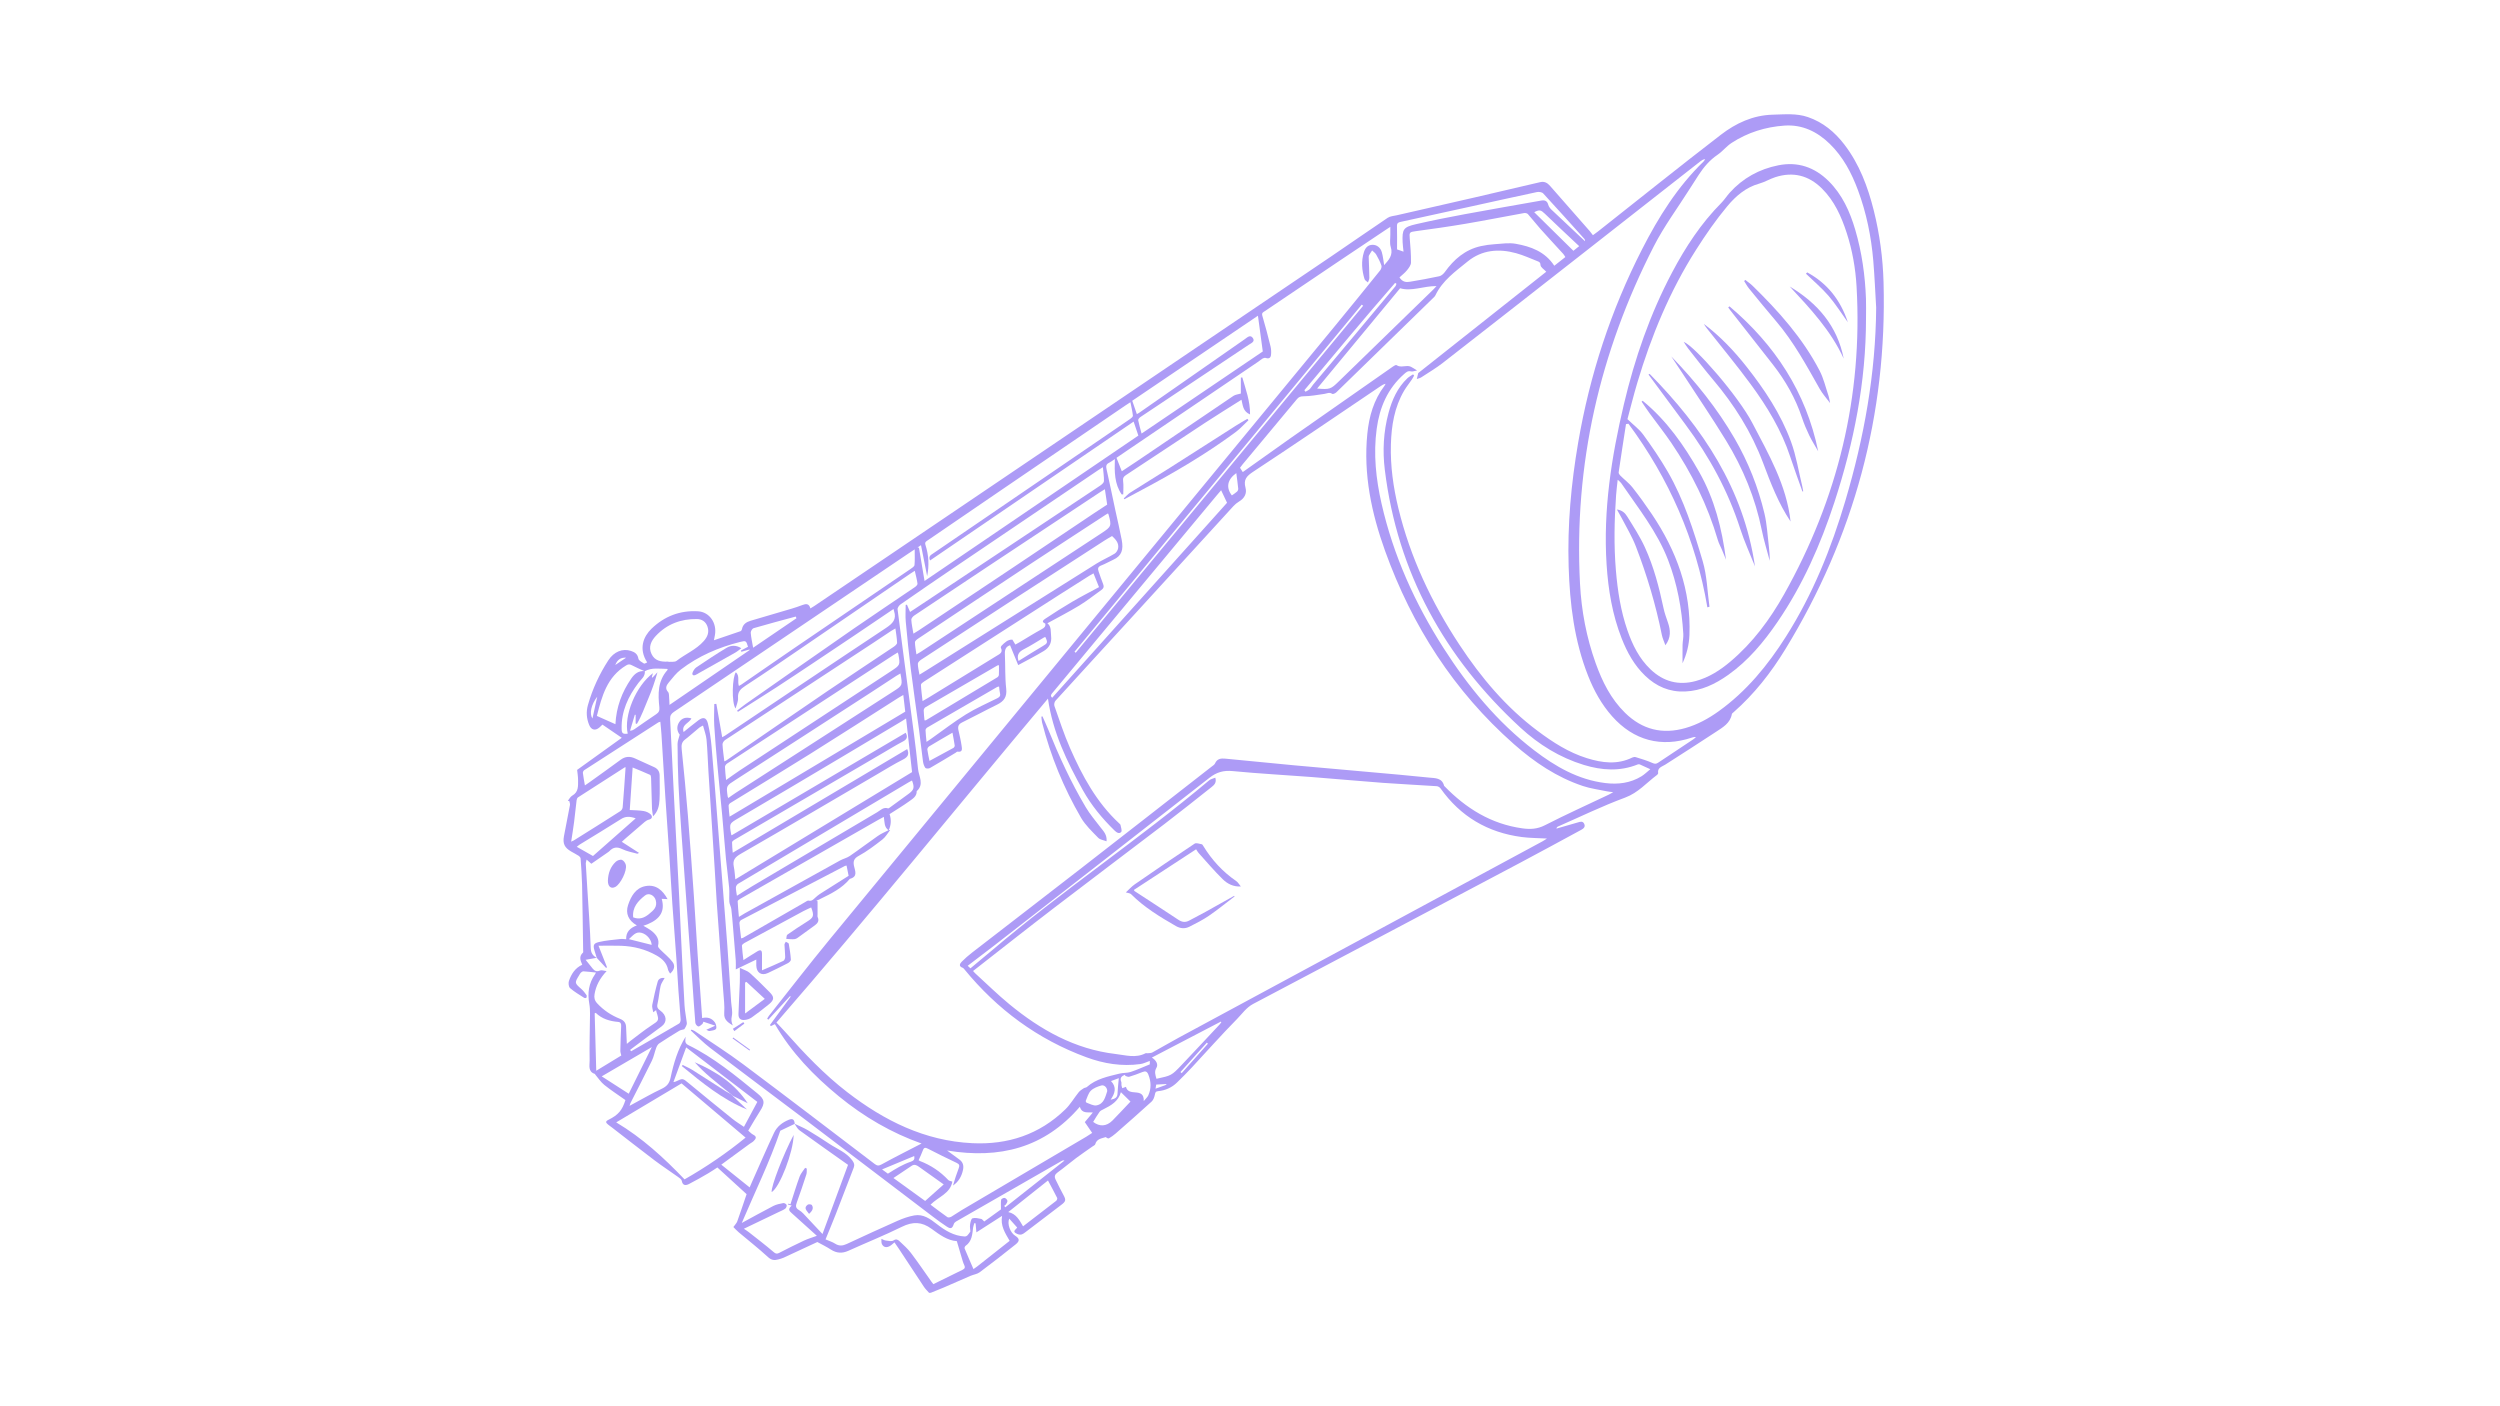 <?xml version="1.0" encoding="utf-8"?>
<!-- Generator: Adobe Illustrator 26.0.3, SVG Export Plug-In . SVG Version: 6.00 Build 0)  -->
<svg version="1.1" id="Layer_1" xmlns="http://www.w3.org/2000/svg" xmlns:xlink="http://www.w3.org/1999/xlink" x="0px" y="0px"
	 viewBox="0 0 1920 1080" style="enable-background:new 0 0 1920 1080;" xml:space="preserve">
<style type="text/css">
	.st0{fill:#AD9BF6;}
</style>
<g id="keppler">
	<g>
		<path class="st0" d="M713.55,992.92c-1.32-1.52-2.82-2.92-3.93-4.58c-6.5-9.76-12.92-19.59-19.37-29.39
			c-1.06-1.59-2.16-3.15-3.29-4.79c-1.22,0.97-2.3,2.1-3.61,2.83c-2.39,1.34-4.72,1.11-6.04-1.5c-0.57-1.13-0.29-2.69-0.39-4.04
			c1.11,0.44,2.19,1.13,3.33,1.27c1.98,0.24,4.5,0.88,5.88-0.02c2.15-1.43,3.43-0.66,4.71,0.56c3.02,2.87,6.23,5.67,8.73,8.96
			c5.52,7.29,10.64,14.87,15.93,22.33c0.39,0.53,0.81,1.04,1.32,1.69c7.58-3.74,15.06-7.45,22.55-11.09
			c1.7-0.83,1.95-1.94,1.17-3.56c-0.5-1.01-0.88-2.08-1.21-3.16c-1.48-4.92-2.92-9.86-4.5-15.23c-7.07-0.39-13.32-5-19.3-9.39
			c-7.62-5.61-14.53-5.73-22.88-1.62c-13.45,6.63-27.4,12.22-41.07,18.41c-4.75,2.15-9.01,1.95-13.43-0.9
			c-3.58-2.31-7.46-4.18-10.43-5.82c-8.95,4.16-17.42,8.14-25.91,12.04c-1.32,0.61-2.77,0.96-4.18,1.36
			c-2.93,0.82-5.2,0.57-7.82-1.84c-7.22-6.65-14.99-12.71-22.49-19.05c-1.64-1.38-3.07-3.01-4.09-4.02
			c1.34-1.89,2.49-2.96,2.96-4.28c2.55-7.1,4.92-14.26,7.2-20.96c-7.45-6.8-14.76-13.48-22.45-20.51c-2.05,1.32-4.53,3.05-7.12,4.55
			c-4.87,2.82-9.75,5.68-14.78,8.21c-2.44,1.23-4.8,1.23-5.46-2.56c-0.2-1.14-1.79-2.16-2.93-2.98
			c-5.96-4.25-12.08-8.27-17.93-12.67c-10.99-8.31-21.82-16.82-32.72-25.24c-1.07-0.83-2.21-1.58-3.23-2.46
			c-1.49-1.28-1.94-2.23,0.42-3.39c7.76-3.85,10.66-7.39,13.14-15.22c-5.41-3.83-11-7.46-16.18-11.6c-2.7-2.16-4.65-5.23-6.94-7.91
			c-0.14-0.16-0.17-0.51-0.32-0.56c-5.58-1.75-3.98-6.73-4.05-10.32c-0.24-11.96,0.2-23.95,0.3-35.92c0.02-2.57-0.1-5.18-0.56-7.71
			c-1.5-8.14-0.4-15.72,4.41-22.6c0.24-0.35,0.41-0.73,0.72-1.31c-3.37-0.35-6.44-0.75-9.54-0.94c-0.65-0.04-1.45,0.46-1.99,0.93
			c-0.57,0.51-0.91,1.28-1.32,1.95c-3.7,6.07-3.66,6.02,1.67,10.74c1.49,1.32,2.72,2.98,3.89,4.61c0.34,0.47,0.17,1.47-0.07,2.09
			c-0.09,0.22-1.28,0.31-1.7,0.04c-3.68-2.39-7.53-4.6-10.82-7.46c-1.11-0.97-1.44-3.89-0.9-5.5c1.83-5.28,4.72-9.97,10.24-12.47
			c-1.43-3.24-2.7-6.43,0.57-9.32c0.3-0.26,0.14-1.07,0.12-1.62c-0.26-16.95-0.46-33.89-0.83-50.84
			c-0.15-6.63-0.67-13.24-1.13-19.86c-0.05-0.7-0.75-1.54-1.39-1.95c-1.89-1.22-3.92-2.24-5.87-3.37c-5.07-2.95-6.58-6.02-5.51-11.8
			c1.47-7.98,3.12-15.93,4.6-23.91c0.17-0.92-0.29-1.96-0.46-2.95c-0.39-0.1-0.77-0.2-1.17-0.29c1.11-1.34,1.95-3.15,3.37-3.94
			c5.02-2.81,4.48-7.53,4.49-12.02c0.01-2.78-0.51-5.58-0.73-7.76c11.58-8.32,22.85-16.42,34.3-24.65
			c-5.11-3.48-9.96-6.79-14.84-10.13c-0.97,0.92-1.59,1.55-2.25,2.13c-3.22,2.82-6.34,2.09-7.98-1.93
			c-2.01-4.95-2.4-9.98-0.93-15.21c3.47-12.27,8.77-23.71,15.68-34.38c4.34-6.7,11.04-9.3,17.39-7.2c2.91,0.96,5.09,2.35,5.69,5.92
			c0.26,1.48,2.66,2.72,4.28,3.77c0.44,0.29,1.58-0.53,2.46-0.87c-6.79-10.61-2.83-19.92,3.34-25.89
			c9.9-9.55,21.91-14.19,35.71-13.37c8.84,0.52,14.68,9.09,12.97,18.36c-0.2,1.09-0.41,2.18-0.75,3.89
			c7.14-2.41,13.81-4.65,20.44-6.97c0.5-0.17,0.99-0.96,1.09-1.53c0.67-3.78,3.36-5.5,6.64-6.48c10.48-3.13,21-6.15,31.48-9.27
			c2.8-0.83,5.58-1.77,8.31-2.82c2.8-1.08,5.1-1.22,6.13,2.62c1.11-0.67,2.06-1.21,2.97-1.83
			c132.44-89.57,264.87-179.12,397.28-268.71c14.41-9.75,28.66-19.76,43.1-29.44c1.9-1.28,4.6-1.42,6.96-1.96
			c19.89-4.56,39.81-9.08,59.7-13.66c16.81-3.88,33.62-7.81,50.42-11.77c3.32-0.78,5.56,0.48,7.68,2.92
			c10.08,11.6,20.27,23.1,30.41,34.65c0.82,0.93,1.53,1.95,2.46,3.16c1.64-1.21,2.82-2.01,3.94-2.9
			c31.41-24.78,62.59-49.84,94.3-74.22c11.59-8.9,24.64-15.07,40.05-15.44c9.08-0.22,18.02-1.17,26.79,1.83
			c11.62,3.98,20.65,11.48,28.02,21.09c11.56,15.08,18.04,32.47,22.6,50.68c4.54,18.13,7,36.58,7.51,55.23
			c2.77,101.39-22.58,195.31-75.47,281.78c-10.95,17.9-23.82,34.35-39.69,48.29c-0.5,0.45-1.24,0.92-1.34,1.47
			c-1.27,7.04-7,10.18-12.16,13.6c-12.91,8.54-25.97,16.82-38.99,25.19c-2.51,1.62-6.12,2.25-5.47,6.54
			c0.06,0.42-0.45,1.08-0.86,1.39c-8.03,5.96-14.41,13.66-24.49,17.39c-17.54,6.48-34.44,14.73-51.61,22.24
			c-0.5,0.22-0.93,0.58-1.16,1.58c5.47-1.58,10.95-3.13,16.42-4.74c1.9-0.56,3.89-1.27,4.96,1.14c1.02,2.3-0.53,3.57-2.34,4.55
			c-15.59,8.43-31.14,16.95-46.8,25.24c-68.34,36.2-136.72,72.37-205.13,108.45c-5.27,2.78-8.49,7.61-12.42,11.6
			c-11.97,12.15-23.27,24.95-34.91,37.44c-3.62,3.88-7.37,7.63-11.18,11.34c-4.02,3.92-8.94,6.09-14.5,6.61
			c-1.99,0.19-2.16,1.11-2.5,2.75c-0.39,1.85-1.13,4.02-2.46,5.23c-9.09,8.31-18.36,16.41-27.61,24.52c-1.6,1.4-3.37,2.67-5.21,3.74
			c-0.53,0.31-1.59-0.27-2.4-0.97c-2.97,1.03-6.94,1.21-8.11,5.5c-0.19,0.7-1.32,1.16-2.04,1.68c-4.21,2.98-8.5,5.86-12.63,8.95
			c-4.79,3.59-9.35,7.5-14.2,11c-2.14,1.54-2.71,3.13-1.63,5.36c1.98,4.05,3.95,8.12,6.12,12.06c2.08,3.78,1.79,4.9-1.72,7.53
			c-9.21,6.93-18.31,13.99-27.5,20.95c-1.82,1.37-3.29,2.67-6.29,1.37c-4.43-1.94-1.13-3.16-0.06-4.94
			c-1.95-2.19-3.95-4.41-6.1-6.81c-1.73,4.02,0.8,10.73,4.45,13.04c3.54,2.24,3.83,4.05,0.47,6.74
			c-9.09,7.26-18.25,14.42-27.58,21.37c-1.96,1.47-4.76,1.78-7.1,2.78c-6.85,2.93-13.64,5.98-20.48,8.93
			c-3.31,1.42-6.66,2.72-9.98,4.07C714.46,992.92,714.01,992.92,713.55,992.92z M495.22,515.43c0.42,4.07-2.77,6.2-4.82,8.91
			c-7.97,10.52-13.33,21.97-12.98,35.51c0.09,3.43,0.92,4.02,4.67,3.61c-3.16-13.94,6.33-36.73,19.35-46.45
			c-0.29,1.06-0.56,2.09-0.85,3.12c0.19,0.09,0.37,0.17,0.56,0.25c1.27-1.37,2.54-2.74,3.79-4.09c-1.95,7.04-4.3,13.8-7.11,20.39
			c-2.76,6.48-5.06,13.22-8.69,19.28c-0.32-0.11-0.65-0.21-0.97-0.32c0-2.21,0-4.43,0-6.64c-0.2-0.04-0.41-0.07-0.61-0.11
			c-1.23,4.1-2.46,8.21-3.69,12.31c1.6-0.11,2.47-0.57,3.28-1.12c5.58-3.84,11.09-7.78,16.75-11.53c2.04-1.34,2.77-2.76,2.5-5.28
			c-1.12-10.26-1.31-20.39,6.29-28.78c0.1-0.11-0.02-0.41-0.05-0.62c-0.1-0.06-0.2-0.16-0.3-0.16c-5.82-0.05-11.75-1.23-17.23,1.82
			c-3.34-1.55-6.75-2.97-10-4.7c-1.6-0.86-2.67-0.72-4.21,0.2c-14.7,8.8-18.67,23.67-22.5,38.8c4.86,2.16,9.42,4.2,14.25,6.35
			c0.65-13.23,4.99-24.67,12.18-35.09C487.33,517.49,490.44,514.92,495.22,515.43z M458.32,735.65l-0.06-0.06
			c-2.55,0.46-5.1,0.92-8.49,1.53c1.95,2.45,3.69,4.69,5.5,6.86c1.49,1.8,3.13,2.45,5.57,1.37c1.18-0.52,2.93,0.22,5.04,0.46
			c-5.2,5.55-8.17,11.15-9.26,17.7c-0.45,2.67-0.04,4.82,2.01,7.04c4.95,5.36,10.83,9.23,17.49,11.89c3.03,1.21,4.58,3.08,4.71,6.24
			c0.2,4.2,0.37,8.4,0.58,13.02c1.07-0.88,1.96-1.69,2.92-2.4c5.25-3.92,10.34-8.06,15.79-11.65c6.02-3.97,6.17-3.74,4.07-10.48
			c-0.12-0.41-0.17-0.86-0.29-1.39c-0.62,0.45-1.11,0.82-2.21,1.63c-0.34-2.19-1.08-3.99-0.77-5.58c1.19-6.05,2.54-12.08,4.23-18.02
			c0.65-2.24,2.85-3.06,5.31-2.74c-1.19,2.28-2.64,4.07-3.1,6.08c-0.98,4.26-1.27,8.69-2.23,12.97c-0.56,2.49-0.83,4,1.78,5.86
			c5.4,3.82,5.55,9.13,1.16,12.32c-7.48,5.43-14.84,11.03-22.25,16.56c-0.65,0.48-1.27,0.98-1.9,1.48c0.26,0.35,0.52,0.68,0.8,1.03
			c12.3-7.07,24.62-14.12,36.85-21.31c0.75-0.45,1.23-2.04,1.17-3.06c-0.46-7.31-1.16-14.6-1.68-21.91
			c-0.55-7.76-0.93-15.54-1.48-23.3c-1.04-14.62-2.23-29.24-3.23-43.86c-0.82-11.94-1.43-23.88-2.21-35.82
			c-1.02-15.54-2.18-31.07-3.2-46.61c-1.03-15.78-1.93-31.55-2.92-47.33c-0.2-3.22-0.56-6.43-0.87-9.87
			c-0.77,0.25-1.22,0.3-1.57,0.52c-19,12.21-37.98,24.42-56.93,36.7c-0.57,0.37-1.08,1.47-0.99,2.14c0.37,3.07,0.97,6.12,1.55,9.54
			c1.31-0.9,2.31-1.55,3.29-2.26c8.07-5.81,16.18-11.55,24.18-17.46c3.61-2.66,7.2-2.78,11.12-0.96c4.8,2.24,9.62,4.45,14.47,6.58
			c2.95,1.29,4.34,3.48,4.34,6.61c0.01,6.22,0.22,12.43-0.11,18.62c-0.25,4.44-1.11,8.91-4.96,12.59c-0.31-2.13-0.73-3.93-0.8-5.74
			c-0.27-7.89-0.44-15.8-0.7-23.71c-0.02-0.82-0.24-2.15-0.75-2.37c-4.36-1.98-8.81-3.77-13.42-5.67
			c-0.75,11.03-1.47,21.68-2.21,32.66c3.77,0.24,7.27,0.2,10.67,0.78c1.95,0.34,4.13,1.28,5.48,2.66c1.34,1.37,1.29,3.33-1.43,3.95
			c-1.13,0.26-2.26,0.92-3.16,1.68c-5.1,4.3-10.12,8.68-15.16,13.04c-0.88,0.76-1.72,1.57-2.52,2.31c4.61,2.97,8.86,5.72,13.22,8.52
			c-0.4,0.17-1.03,0.71-1.49,0.58c-3.83-1.06-7.86-1.77-11.38-3.49c-3.97-1.95-6.96-1.55-9.87,1.54c-0.46,0.48-1.06,0.85-1.62,1.23
			c-4.14,2.87-8.28,5.73-12.26,8.48c-1.43-1.27-2.35-2.09-3.63-3.22c-0.31,1.53-0.67,2.4-0.62,3.26c0.36,6.64,0.81,13.28,1.22,19.91
			c0.91,14.87,2.08,29.73,2.55,44.6C453.78,731.9,455.22,733.98,458.32,735.65z M682.38,637.59c0.39-0.06,0.77-0.12,1.32-0.21
			c-2.01,2.54-3.57,5.46-5.97,7.32c-5.87,4.55-11.84,9.14-18.33,12.66c-3.67,1.99-4.21,4.29-3.58,7.46
			c0.82,4.08,3.26,8.43-3.18,10.16c-6.01,7.27-14.22,11.3-22.45,15.3c-1.08,0.52-2.16,1.03-3.24,1.54c0.31,0.11,0.62,0.21,0.94,0.32
			c0,3.33,0,6.66,0,10c0,0.77-0.19,1.64,0.11,2.29c1.26,2.75,0,4.59-2.06,6.12c-3.89,2.88-7.81,5.72-11.76,8.53
			c-1.19,0.85-2.45,1.96-3.79,2.15c-2.13,0.3-4.35-0.07-6.53-0.16c0.25-1.11,0.12-2.75,0.82-3.23c4.79-3.38,9.67-6.64,14.65-9.73
			c5.63-3.51,6.1-4.59,3.67-11.21c-2.04,0.97-4.1,1.84-6.07,2.88c-15.11,8.13-30.21,16.29-45.28,24.48
			c-0.78,0.42-1.89,1.38-1.85,2.04c0.19,3.53,0.7,7.04,1.14,11.07c3.94-2.5,7.22-4.67,10.61-6.69c2.67-1.59,3.67-0.97,3.67,2.1
			c0,4.1,0,8.21,0,12.43c5.82-2.54,11.18-4.77,16.42-7.27c0.78-0.37,1.39-1.95,1.39-2.97c-0.02-3.15-0.45-6.29-0.55-9.45
			c-0.02-0.75,0.65-1.5,1.01-2.26c0.8,0.51,2.16,0.91,2.28,1.54c0.73,4.05,1.36,8.14,1.63,12.23c0.06,0.86-1.29,2.15-2.29,2.66
			c-5.06,2.64-10.18,5.16-15.34,7.58c-4.97,2.34-8.78-0.19-8.94-5.78c-0.04-1.39,0-2.8,0-4.55c-5.66,2.72-10.72,5.16-15.75,7.58
			c0-2.77,0.14-4.87-0.02-6.94c-0.63-8.33-1.36-16.65-2.06-24.97c-0.41-4.84-0.76-9.67-1.34-14.48c-0.22-1.86-1.39-3.63-1.52-5.5
			c-0.25-3.59,0.19-7.25-0.14-10.83c-0.66-7.35-1.74-14.66-2.44-22.02c-1.06-11.1-1.86-22.22-2.88-33.32
			c-1.19-13.03-2.57-26.03-3.74-39.06c-0.92-10.11-1.8-20.23-2.4-30.36c-0.32-5.43,0-10.92,0.04-16.37c0.52-0.04,1.06-0.06,1.58-0.1
			c1.48,8.47,2.96,16.93,4.49,25.62c0.72-0.4,1.42-0.72,2.04-1.13c41.18-27.61,82.28-55.33,123.61-82.7
			c5.2-3.44,8.48-6.64,6.33-13.08c-0.12-0.37-0.2-0.77-0.39-1.57c-10.21,6.9-20.09,13.61-30,20.28
			c-9.93,6.68-19.88,13.34-29.85,19.98c-9.97,6.63-19.92,13.29-29.95,19.81c-9.86,6.39-19.82,12.62-29.73,18.92
			c-0.2-0.31-0.41-0.63-0.61-0.94c2.21-1.7,4.35-3.51,6.64-5.11c27.76-19.42,55.5-38.88,83.35-58.16
			c15.42-10.67,31.06-21.02,46.55-31.58c0.9-0.61,2.11-1.84,2.01-2.62c-0.42-3.2-1.29-6.33-2.1-9.92c-1.37,0.88-2.5,1.58-3.58,2.32
			c-26.38,18.02-52.74,36.07-79.12,54.06c-15.76,10.75-31.47,21.58-47.46,31.99c-3.75,2.45-5.93,4.6-5.57,9.36
			c0.2,2.61-1.21,5.36-1.9,8.03c-3.24-4.54-2.51-24.42,0.24-27.85c3.17,2.91,1.02,7.05,2.31,10.54c0.78-0.45,1.38-0.72,1.91-1.09
			c13.76-9.47,27.48-19.02,41.28-28.43c29.57-20.17,59.18-40.25,88.75-60.4c1.16-0.78,2.82-1.88,2.93-2.96
			c0.36-3.71,0.14-7.47,0.14-12.02c-2.21,1.45-3.43,2.23-4.62,3.05c-60.1,40.61-120.19,81.22-180.33,121.78
			c-2.14,1.44-3.01,2.91-2.87,5.51c0.86,15.57,1.54,31.14,2.31,46.71c0.67,13.54,1.36,27.07,2.06,40.61
			c0.85,16.24,1.74,32.47,2.56,48.71c0.53,10.61,0.97,21.21,1.48,31.8c0.85,17.36,1.64,34.73,2.65,52.07
			c0.26,4.51,1.27,8.98,1.78,13.48c0.1,0.88-0.37,1.9-0.77,2.77c-0.45,0.97-1.11,1.84-1.24,2.05c-1.67,0.48-2.85,0.6-3.75,1.14
			c-5.21,3.17-10.41,6.38-15.47,9.76c-1.07,0.72-1.85,2.15-2.32,3.42c-1.21,3.24-1.79,6.76-3.29,9.83
			c-5.35,10.95-10.98,21.76-16.5,32.64c-0.22,0.44-0.31,0.94-0.66,2.05c1.54-0.85,2.49-1.38,3.44-1.89
			c6.97-3.72,13.81-7.7,20.96-11.07c3.97-1.86,6.12-4,7.1-8.62c2.35-11.05,5.55-21.94,11.59-31.54c-0.11,2.26-1.23,4.85,1.99,6.42
			c19.68,9.59,36.42,23.51,53.19,37.2c5.51,4.49,6.04,7.27,1.86,13.66c-3.06,4.69-5.79,9.6-8.98,14.89c1.36,1.13,2.44,2.41,3.8,3.08
			c3.17,1.57,2.01,3.26,0.32,4.94c-0.87,0.86-2.05,1.39-3.05,2.13c-7.16,5.23-14.3,10.48-21.77,15.96
			c7.43,5.96,14.41,11.55,21.78,17.46c0.85-1.98,1.32-3.1,1.82-4.21c5.61-12.57,11.07-25.21,16.9-37.67
			c2.26-4.82,6.4-8.08,11.4-10.07c2.93-1.17,4.24-0.24,4.49,3.15c-3.63,1.74-7.27,3.47-11.07,5.28
			c-8.07,23.83-19.46,46.96-29.59,70.84c8.31-4.5,16.18-8.91,24.19-13.04c2.35-1.21,5.1-1.75,7.72-2.24
			c0.78-0.15,2.32,0.75,2.56,1.48c0.25,0.77-0.36,2.3-1.08,2.82c-1.53,1.11-3.37,1.79-5.09,2.62c-8.78,4.21-17.56,8.43-26.68,12.81
			c1.52,1.03,2.67,1.73,3.73,2.56c6.38,5.04,12.84,9.95,19.01,15.23c1.57,1.34,2.45,1.73,4.25,0.81c6.33-3.26,12.67-6.47,19.11-9.47
			c3.07-1.44,6.37-2.39,9.95-3.71c-6.64-5.99-13-11.75-19.37-17.47c-1.67-1.49-3.24-2.95,0.07-5.71c-1.24-0.37-2.14-0.65-3.02-0.92
			c0.17-0.21,0.35-0.41,0.51-0.62c0.66,0.24,1.33,0.46,1.53,0.53c2.36-7.24,4.49-14.35,7.04-21.3c0.9-2.42,2.8-4.49,4.23-6.71
			c0.42,0.19,0.85,0.37,1.26,0.55c-0.09,1.5,0.15,3.11-0.3,4.49c-2.32,7.19-4.74,14.35-7.31,21.45c-0.94,2.62-1.19,4.35,1.75,6.02
			c2.37,1.34,4.21,3.72,6.17,5.76c4.03,4.2,7.98,8.49,11.76,12.54c6.66-18.04,13.32-36.04,19.62-53.11
			c-12.93-9.16-25.2-17.78-37.35-26.58c-1.6-1.16-2.5-3.29-3.72-4.99c3.43,1.64,7,3.06,10.26,4.99c5.63,3.33,11.14,6.9,16.6,10.52
			c5.96,3.94,12.86,6.42,17.43,12.56c1.58,2.13,1.93,3.61,1.16,5.64c-4.62,12.12-9.28,24.22-14,36.3
			c-2.45,6.27-5.06,12.46-7.65,18.8c2.69,1.17,5.23,1.93,7.39,3.31c3.03,1.95,5.79,1.65,8.86,0.24c13-6.03,26-12.06,39.11-17.84
			c4.09-1.8,8.43-3.33,12.81-4.12c6.84-1.23,12.21,2.67,17.21,6.58c6.42,5.01,13.09,9.16,21.47,9.6c0.7,0.04,1.59-0.32,2.1-0.82
			c0.85-0.81,1.45-1.86,2.29-3.01c-0.1-1.5-0.5-3.44-0.25-5.3c0.24-1.73,0.82-4.48,1.86-4.81c1.99-0.62,4.46,0,6.66,0.44
			c0.85,0.17,1.5,1.26,2.35,2c4.51-3.27,8.96-6.48,12.87-9.3c0-2.87-0.2-5.18,0.12-7.41c0.1-0.63,1.79-1.54,2.64-1.42
			c0.85,0.12,1.96,1.26,2.18,2.14c0.2,0.8-0.56,1.91-1.07,2.78c-0.3,0.5-0.93,0.8-1.42,1.18c0.3,0.37,0.6,0.73,0.9,1.11
			c15.14-11.96,30.29-23.93,45.43-35.89c-1.07-0.31-1.68,0-2.26,0.34c-27.04,15.49-54.1,31-81.11,46.52
			c-0.68,0.4-1.38,1.14-1.63,1.88c-1.14,3.39-2.28,4-5.32,2.03c-3.59-2.34-7.05-4.9-10.47-7.48c-32.3-24.54-64.54-49.15-96.88-73.64
			c-24.77-18.76-49.71-37.3-74.41-56.13c-5.31-4.04-9.97-8.91-14.93-13.42c0.17-0.22,0.35-0.45,0.52-0.67
			c0.8,0.34,1.67,0.56,2.37,1.03c12.51,8.49,25.33,16.57,37.42,25.62c33.84,25.31,67.4,51,101.02,76.6
			c1.88,1.43,3.07,1.43,5.26,0.24c10.16-5.57,20.51-10.75,30.65-16.01c-23-8.11-44.27-20.5-63.54-36.28
			c-19.32-15.83-36.47-33.64-49.09-55.4c-1.11,0.53-2.09,1.02-3.08,1.49c-0.25-0.27-0.48-0.53-0.73-0.81
			c5.31-7.26,10.63-14.53,15.94-21.79c-0.17-0.14-0.34-0.29-0.51-0.42c-5.56,6.04-11.13,12.08-16.68,18.11
			c-0.3-0.26-0.6-0.52-0.88-0.77c0.44-0.73,0.8-1.52,1.32-2.18c15.52-19.56,30.76-39.34,46.61-58.61
			c129.34-157.15,258.79-314.19,388.19-471.29c11.64-14.14,23.16-28.36,34.65-42.61c0.76-0.93,1.34-2.7,0.98-3.71
			c-1.04-2.95-2.47-5.78-4.04-8.49c-0.71-1.23-2.05-2.09-3.12-3.11c-0.81,1.27-1.7,2.5-2.39,3.83c-0.29,0.56-0.22,1.33-0.2,2
			c0.16,5.07,0.44,10.13,0.48,15.21c0.01,1.17-0.7,2.34-1.07,3.51c-0.91-0.85-2.31-1.53-2.62-2.55c-2.11-6.8-2.64-13.74-0.51-20.63
			c0.98-3.17,2.88-5.67,6.69-5.71c3.16-0.04,6.07,2.05,7.1,5.74c0.91,3.21,1.21,6.59,1.78,9.88c3.39-3.87,7.11-7.56,5.06-13.97
			c-0.96-3-0.27-6.5-0.32-9.78c-0.02-1.63,0-3.26,0-5.66c-1.75,1.14-2.77,1.79-3.77,2.46c-11.92,7.98-23.86,15.94-35.77,23.95
			c-18.94,12.73-37.86,25.5-56.77,38.28c-1.21,0.82-2.69,1.24-1.99,3.61c2.31,7.77,4.35,15.63,6.29,23.51
			c0.52,2.13,0.61,4.46,0.36,6.65c-0.24,2.06-1.59,3.11-3.94,2.24c-0.68-0.26-1.75,0.02-2.45,0.4c-1.17,0.65-2.16,1.62-3.28,2.37
			c-33.1,22.44-66.21,44.86-99.3,67.3c-3.26,2.2-6.49,4.44-9.69,6.61c1.37,3.48,2.62,6.69,4.07,10.34c3.95-2.61,7.7-5.05,11.4-7.55
			c24.77-16.8,49.52-33.63,74.34-50.35c1.52-1.02,3.61-1.17,5.69-1.8c0-3.75,0-8.01,0-12.25c0.37-0.04,0.76-0.07,1.13-0.11
			c2.59,9.13,6.05,18.07,5.94,28.42c-5.63-2.42-5.5-7.09-6.58-11.3c-9.47,5.99-18.79,11.71-27.92,17.7
			c-20.3,13.32-40.51,26.79-60.78,40.15c-1.79,1.18-2.54,2.28-2.21,4.64c0.45,3.33,0.11,6.78,0.11,10.17
			c-0.4,0.01-0.8,0.04-1.21,0.05c-5.57-8.06-5.57-17.34-5.25-27.17c-1.78,1.18-3,2.2-4.38,2.85c-2.45,1.13-2.5,2.76-1.95,5.16
			c2.36,10.44,4.49,20.92,6.73,31.39c1.63,7.58,3.46,15.12,4.89,22.74c1.4,7.48,0.05,12.27-6.53,15.22
			c-3.08,1.38-6.01,3.17-9.16,4.35c-2.59,0.98-2.9,2.45-2.06,4.71c1.16,3.17,2.15,6.42,3.44,9.54c0.86,2.06,0.37,3.41-1.36,4.63
			c-5.62,3.97-11,8.32-16.86,11.89c-7.98,4.85-16.31,9.11-24.57,13.66c3.26,2.57,2.44,6.37,2.86,9.91c0.62,5.17-1.57,8.95-5.64,11.4
			c-6.55,3.95-13.42,7.42-19.63,10.8c-2.3-5.59-4.28-10.41-6.25-15.22c-3.38,1.01-4.15,3.53-3.99,6.95
			c0.42,8.79,0.02,17.67,1.02,26.38c0.73,6.42-1.77,9.71-7.05,12.3c-9.03,4.41-17.84,9.24-26.86,13.66
			c-2.82,1.39-3.39,3.21-2.77,5.98c0.9,3.95,1.85,7.92,2.42,11.92c0.31,2.15,1.02,5.2-3.18,4.51c-0.41-0.06-0.92,0.56-1.39,0.85
			c-6.58,3.95-13.13,7.96-19.79,11.77c-0.9,0.51-3.05,0.47-3.47-0.12c-0.99-1.38-1.58-3.23-1.82-4.95
			c-1.11-8.14-1.96-16.31-3.05-24.46c-2.08-15.53-4.39-31.04-6.33-46.59c-1.52-12.08-2.74-24.21-3.85-36.33
			c-0.39-4.25-0.06-8.58-0.06-12.87c0.32-0.05,0.66-0.09,0.98-0.14c0.76,1.77,1.52,3.53,2.37,5.55c1.4-0.91,2.54-1.63,3.66-2.37
			c22.29-14.81,44.58-29.63,66.88-44.45c25.21-16.75,50.44-33.48,75.62-50.29c1.18-0.8,2.72-2.19,2.76-3.34
			c0.1-3.41-0.47-6.83-0.82-10.72c-1.49,0.94-2.61,1.63-3.7,2.36c-36.96,24.99-73.94,49.96-110.88,74.98
			c-13.65,9.25-27.25,18.57-40.79,28c-1.14,0.8-2.46,2.65-2.31,3.83c2.95,23.36,6.12,46.69,9.18,70.02
			c2.3,17.54,4.8,35.07,6.55,52.68c0.55,5.52,4.91,11.69-1.04,16.95c0.12,4.07-3.1,5.86-5.71,7.75c-4.81,3.48-9.95,6.53-15.13,9.87
			c1.38,4.08,1.27,8.32-0.68,12.45c-3.62-2.39-3.08-6.4-3.72-10.33c-1.68,0.91-3.06,1.6-4.4,2.37
			c-35.37,20.22-70.74,40.44-106.09,60.7c-0.72,0.41-1.79,1.19-1.77,1.75c0.16,3.83,0.57,7.65,0.96,12.01
			c2-1.23,3.22-2.03,4.49-2.74c24.37-13.54,48.74-27.08,73.13-40.57c2.42-1.34,5.3-1.94,7.55-3.49
			c7.21-4.95,14.16-10.28,21.35-15.26C676.51,640.3,679.53,639.08,682.38,637.59z M596.31,785.32c2.11,2.25,4.41,4.59,6.58,7.02
			c14.8,16.67,30.11,32.82,47.84,46.47c28.4,21.87,59.44,37.39,95.98,39.16c27.34,1.32,51.55-6.64,71.41-25.92
			c3.98-3.87,6.84-8.89,10.36-13.25c0.99-1.23,2.46-2.11,3.8-3.01c0.71-0.47,1.83-0.42,2.44-0.97c7.15-6.35,16.21-8.06,25.03-10.28
			c2.81-0.71,5.89-0.39,8.62-1.28c4.84-1.59,9.5-3.74,14.68-5.83c0-0.44,0-1.7,0-2.65c-2.49,0.86-4.82,2.09-7.27,2.42
			c-14.19,1.96-28-0.29-41.26-5.16c-37.58-13.8-68.65-36.78-93.96-67.71c-0.35-0.42-0.73-0.92-1.21-1.08
			c-3.17-1.09-2.32-3.05-0.76-4.64c2.46-2.47,5.11-4.8,7.87-6.94c27.7-21.45,55.49-42.78,83.16-64.27
			c33.66-26.12,67.22-52.36,100.82-78.56c0.97-0.76,2.24-1.48,2.7-2.51c1.59-3.64,4.48-4.03,7.86-3.69
			c17.64,1.73,35.3,3.49,52.95,5.12c19.23,1.78,38.47,3.42,57.7,5.15c15.29,1.38,30.6,2.67,45.87,4.28
			c4.56,0.47,10.01,0.04,11.56,6.34c0.02,0.1,0.15,0.16,0.24,0.24c16.59,17.07,35.86,29.09,59.91,32.41
			c6.04,0.83,11.44,0.58,17.22-2.37c16.18-8.28,32.76-15.75,49.17-23.56c0.87-0.41,1.69-0.92,3.34-1.84
			c-2.21-0.3-3.53-0.4-4.82-0.67c-6.17-1.31-12.51-2.1-18.45-4.08c-20.04-6.69-37.27-18.3-52.96-32.14
			c-46.11-40.67-78.25-90.82-98.97-148.39c-10.43-29.01-16.76-58.86-13.65-90c1.33-13.33,4.91-25.94,13.18-36.84
			c0.35-0.46,0.56-1.03,0.85-1.54c-1.57,0.32-2.69,1.03-3.78,1.77c-32.6,21.98-65.07,44.15-97.91,65.77
			c-5.12,3.38-7.57,6.09-5.89,12.3c1.19,4.38-0.81,8.12-4.94,10.56c-1.62,0.96-3.13,2.23-4.41,3.62
			c-26.87,29.34-53.69,58.73-80.53,88.09c-18.69,20.43-37.44,40.8-56.05,61.29c-0.81,0.9-1.24,2.9-0.83,4.03
			c3.84,10.84,7.37,21.83,12,32.34c9.36,21.29,20.32,41.66,37.7,57.78c0.41,0.39,0.97,0.82,1.06,1.29c0.32,1.83,1.34,4.48,0.52,5.38
			c-1.63,1.8-3.67,0.25-5.21-1.24c-9.42-9.2-17.74-19.26-24.19-30.82c-12.28-22.02-23.17-44.55-26.84-70.38
			C735.15,619.53,667.3,703.56,596.31,785.32z M954.45,362.55c12.32-8.75,24.34-17.38,36.45-25.89
			c26.27-18.43,52.58-36.8,78.89-55.16c0.81-0.56,2.24-1.4,2.67-1.11c3.53,2.49,7.58-0.4,11.09,1.27c1.4,0.67,2.69,1.6,4.76,2.88
			c-2.25,0.39-3.58,1.02-4.64,0.71c-2.41-0.68-3.8,0.68-5.3,2c-12.69,11.16-18.85,25.62-21.07,42.05
			c-2.64,19.42-0.56,38.57,3.73,57.49c9.05,39.86,25.64,76.56,47.59,110.88c19.06,29.79,41.31,56.88,69.59,78.53
			c16.31,12.5,33.82,22.63,54.72,25.19c9.76,1.19,19.2,0.04,27.75-5.21c2.32-1.42,4.29-3.42,6.75-5.42
			c-3.18-1.47-5.59-2.61-8.06-3.68c-0.44-0.19-1.09-0.19-1.55-0.01c-13.76,5.56-27.6,4.61-41.44,0.39
			c-18.51-5.66-34.6-15.65-48.69-28.63c-58.17-53.57-94.38-118.86-104.14-197.91c-1.82-14.66-1.04-29.33,2.81-43.69
			c2.7-10.05,6.8-19.4,14.52-26.73c1.26-1.19,2.88-2.01,4.34-3c0.27,0.31,0.55,0.61,0.82,0.92c-0.56,1.01-1.06,2.05-1.7,3
			c-1.96,2.9-4.19,5.62-5.97,8.63c-7.5,12.73-9.75,26.86-10.16,41.3c-0.47,16.56,1.84,32.87,5.72,48.92
			c9.16,37.85,25.57,72.5,46.92,104.9c16.59,25.16,35.77,48.03,60.09,66.19c11.62,8.68,23.76,16.54,37.77,20.9
			c11.66,3.63,23.37,5.22,34.95-0.5c0.75-0.37,1.85-0.52,2.62-0.27c4.29,1.36,8.64,2.59,12.72,4.44c1.84,0.83,2.9,0.86,4.49-0.21
			c8.99-6.05,18.05-12.01,27.09-18.02c0.7-0.46,1.28-1.08,1.93-1.62c-1.16-0.16-2.11,0.05-3.03,0.36
			c-23.61,7.91-44.85,2.28-61.38-16.34c-8.13-9.15-13.94-19.71-18.41-31.02c-10.66-26.97-14.09-55.26-14.97-83.96
			c-0.99-31.95,1.9-63.62,7.3-95.11c8.9-52.01,25.08-101.61,49.1-148.59c12.59-24.64,27.17-47.99,47.26-67.42
			c0.5-0.48,0.8-1.18,1.18-1.78c-1.55,0.14-2.61,0.85-3.61,1.63c-28.72,22.5-57.42,45.03-86.14,67.52
			c-37.2,29.12-74.39,58.26-111.67,87.27c-5.23,4.08-11,7.48-16.57,11.13c-0.92,0.6-2.1,0.81-3.47,1.31
			c0.42-1.75,0.7-2.92,1.09-4.56c32.5-25.71,65.41-51.77,98.34-77.83c-1.73-1.86-4.38-3.46-4.41-5.11c-0.06-2.16-1.07-2.5-2.31-2.98
			c-5.46-2.14-10.84-4.63-16.47-6.17c-13.3-3.66-26.27-2.54-37.21,6.39c-9.27,7.57-19.36,14.62-24.75,26
			c-0.42,0.88-1.27,1.58-1.99,2.29c-24.67,24.07-49.35,48.15-74.08,72.17c-0.77,0.76-2.62,1.58-3.15,1.22
			c-2.18-1.55-4.05-0.29-6.09,0.01c-5.33,0.77-10.68,1.78-16.04,1.83c-2.4,0.02-3.64,0.58-5.02,2.24
			c-13.86,16.7-27.78,33.35-41.68,50.02c-0.71,0.85-1.33,1.75-2,2.64C953.11,360.36,953.76,361.41,954.45,362.55z M747.32,745.72
			c0.39,0.42,0.99,1.22,1.73,1.88c8.69,7.92,17.08,16.19,26.15,23.65c23.91,19.68,50.27,34.55,81.65,38.23
			c7.56,0.88,15.38,3.37,22.91-0.57c0.42-0.22,1.09,0.06,1.64-0.01c1.24-0.16,2.64-0.07,3.67-0.65c6.74-3.68,13.33-7.62,20.08-11.26
			c93.1-50.27,186.22-100.5,279.32-150.75c1.12-0.6,2.16-1.33,3.61-2.24c-6.89-0.39-13.22-0.35-19.43-1.17
			c-26.1-3.46-47-15.73-62.3-37.31c-0.6-0.85-1.85-1.65-2.85-1.72c-13.74-0.92-27.5-1.55-41.24-2.56
			c-18.36-1.36-36.69-3.07-55.05-4.49c-20.17-1.55-40.38-2.6-60.5-4.55c-7.04-0.68-12.31,0.82-17.88,5.17
			c-54.97,43.08-110.13,85.91-165.26,128.79c-6.68,5.2-13.44,10.27-20.37,15.57c0.8,0.75,1.49,1.39,2.1,1.96
			c5.58-4.65,10.99-9.08,16.31-13.6c53.92-45.85,112.88-85.27,167.05-130.79c1.22-1.02,3.02-1.34,4.7-2.04
			c1.14,3.9-0.91,5.64-2.93,7.25c-11.97,9.45-23.88,18.99-36.01,28.25c-28.11,21.46-56.41,42.67-84.47,64.19
			C789.07,712.93,768.43,729.26,747.32,745.72z M1440.9,236.29c-0.72-12.06-1.21-24.13-2.23-36.17
			c-1.58-18.5-5.25-36.61-11.75-54.06c-4.92-13.23-11.4-25.6-21.68-35.6c-9.67-9.4-21.11-14.93-34.76-14
			c-14.57,1.01-28.32,5.28-40.64,13.32c-3.92,2.56-6.94,6.5-10.82,9.14c-5.96,4.04-10.42,9.29-14.29,15.19
			c-2.41,3.68-4.79,7.4-7.14,11.12c-9.23,14.6-19.62,28.58-27.45,43.9c-41.6,81.36-61.48,167.67-56.69,259.21
			c1.09,20.8,4.96,41.25,12.02,60.96c5.07,14.16,11.66,27.46,22.58,38.16c13.18,12.91,28.71,16.78,46.45,11.66
			c9.23-2.66,17.52-7.2,25.28-12.76c21.48-15.39,37.9-35.43,51.9-57.54c20.58-32.47,34.79-67.77,45.64-104.51
			C1431.61,336.01,1440.53,286.85,1440.9,236.29z M695.87,551.78c-1.33,0.86-2.34,1.54-3.38,2.16
			c-15.7,9.39-31.39,18.79-47.12,28.12c-25.82,15.34-51.62,30.72-77.54,45.9c-7.71,4.51-7.87,4.24-6.22,13.1
			c0.04,0.2,0.21,0.37,0.27,0.47c44.57-26.26,89.13-52.52,133.68-78.77c1.77,3.24,0.98,5.11-2.1,6.7c-5.21,2.7-10.2,5.81-15.27,8.77
			c-38.12,22.27-76.24,44.53-114.33,66.84c-0.7,0.41-1.64,1.22-1.64,1.84c0,2.61,0.31,5.23,0.52,7.99
			c45.03-26.76,89.54-53.2,133.99-79.6c1.74,3.9,0.58,6.09-3.18,8.01c-6.84,3.46-13.38,7.52-20,11.4
			c-34.8,20.35-69.51,40.84-104.46,60.92c-4.45,2.56-6.6,4.87-5.52,9.97c0.67,3.21,0.8,6.53,1.17,9.75
			c45.37-27.53,90.3-54.8,135.73-82.37C698.97,579.81,697.44,565.94,695.87,551.78z M870.62,323.78
			c-52.28,35.67-104.26,71.13-156.34,106.66c-1.45-3.18,0.51-4.14,2.19-5.28c32.92-22.47,65.84-44.93,98.77-67.4
			c17.53-11.96,35.07-23.91,52.58-35.91c0.94-0.65,2.34-1.8,2.25-2.57c-0.36-3.36-1.18-6.68-1.91-10.39
			c-1.78,1.16-3.01,1.93-4.2,2.75c-31.65,21.57-63.3,43.13-94.94,64.71c-18.76,12.79-37.5,25.62-56.25,38.44
			c-1.26,0.86-2.76,1.42-2.05,3.63c2.54,7.81,3,15.84,1.33,24.08c-1.55-7.85-3.11-15.69-4.72-23.82c-0.8,0.53-1.74,1.16-2.69,1.79
			c0.37,0.05,0.75,0.1,1.12,0.15c1.4,8.34,2.8,16.68,4.29,25.56c54.9-37.32,109.68-74.56,164.21-111.65
			C873.02,330.85,871.91,327.58,870.62,323.78z M473.26,861.98c19.87,11.86,36.61,27.18,52.47,43.78
			c16.7-9.52,32.54-20.35,46.88-32.08c-16.71-14.14-33.26-28.14-49.18-41.63C506.59,842.1,490.07,851.96,473.26,861.98z
			 M705.49,891.06c0.31,0.19,0.66,0.47,1.07,0.62c8.35,3.21,15.59,8.06,21.73,14.58c0.66,0.7,1.96,0.78,3.12,1.21
			c-1.59,9.24-10.94,11.75-16.76,17.73c4.49,3.36,8.68,6.59,13.02,9.61c0.61,0.42,2.1,0.11,2.91-0.36c2.74-1.58,5.28-3.47,8.01-5.07
			c31.89-18.81,63.81-37.58,95.71-56.4c1.53-0.91,3-1.93,4.49-2.9c-1.82-2.66-3.44-5.05-5.66-8.29c1.64-1.96,3.8-4.55,6.17-7.37
			c-3.63-0.48-8.34,1.23-9.96-4.44c-27.24,31.65-61.62,40.28-101.97,33.61c3.78,2.77,6.68,4.87,9.54,7c2.66,1.98,3.36,4.61,2.7,7.8
			c-1.03,4.97-3.33,9.13-7.71,12.11c1.27-4.53,2.76-8.95,4.41-13.33c0.71-1.88,0.63-3.01-1.45-4c-7.43-3.52-14.81-7.15-22.12-10.92
			c-2.06-1.07-3.17-1.13-4.02,1.31C707.84,886.08,706.61,888.5,705.49,891.06z M1074.79,213.05c2.3,3.56,5.09,3.84,7.98,3.34
			c7.56-1.29,15.12-2.6,22.6-4.23c1.59-0.35,3.24-1.83,4.25-3.22c7-9.76,15.6-17.23,27.64-19.91c3.51-0.78,7.11-1.26,10.7-1.49
			c5.37-0.35,10.94-1.24,16.13-0.31c11.56,2.06,22.48,5.96,29.6,16.87c2.91-2.29,5.69-4.48,8.5-6.68c-0.72-1.09-1.08-1.83-1.6-2.4
			c-5.86-6.43-11.79-12.79-17.58-19.27c-3.29-3.69-6.3-7.63-9.59-11.33c-0.56-0.62-1.94-0.94-2.83-0.8
			c-15.09,2.71-30.14,5.71-45.26,8.27c-12.67,2.15-25.4,3.95-38.14,5.67c-4.61,0.62-4.92,0.83-4.51,5.53
			c0.53,6.18,1.04,12.38,0.96,18.56c-0.02,2.01-1.69,4.21-3.1,5.93C1078.88,209.65,1076.7,211.27,1074.79,213.05z M876.73,332.98
			c31.29-21.2,61.89-41.92,93.09-63.05c-1.13-8.35-2.39-17.59-3.72-27.46c-32.84,22.22-64.89,43.9-96.54,65.32
			c1.26,3.66,2.37,6.89,3.54,10.26c0.67-0.37,1.18-0.6,1.63-0.92c27.05-18.85,54.11-37.7,81.15-56.56c2-1.39,4.3-3.88,6.3-0.98
			c1.93,2.81-1.26,3.95-3.15,5.22c-27.71,18.48-55.44,36.93-83.13,55.44c-0.82,0.55-1.89,1.77-1.77,2.47
			C874.76,325.98,875.73,329.16,876.73,332.98z M848.54,375.7c-1.74,1.09-2.98,1.84-4.19,2.64c-28.53,18.9-57.07,37.78-85.59,56.69
			c-18.92,12.54-37.83,25.1-56.68,37.73c-1.03,0.7-2.26,2.19-2.2,3.23c0.21,3.42,0.98,6.79,1.62,10.66c1.6-0.98,2.76-1.64,3.85-2.37
			c24.16-16.09,48.33-32.18,72.47-48.3c20.85-13.94,41.65-27.92,62.49-41.89c3.18-2.14,6.42-4.2,10-6.55
			C849.83,384.37,849.23,380.38,848.54,375.7z M708.52,538.43c1.78-1.02,2.95-1.65,4.08-2.35c17.6-10.79,35.21-21.61,52.82-32.4
			c2.31-1.42,5.04-2.52,3.27-6.14c-0.19-0.37,0.09-1.21,0.42-1.54c2.45-2.49,4.95-4.96,8.39-4.77c0.86,1.43,1.53,2.52,2.29,3.79
			c1.29-0.71,2.37-1.28,3.43-1.9c5.63-3.34,11.16-6.85,16.92-9.97c1.94-1.04,3.02-2,2.67-4.2c-2.4-1.09-2.6-2.08-0.01-3.79
			c6.76-4.49,13.61-8.88,20.61-12.98c6.78-3.98,13.78-7.55,20.63-11.28c-1.36-3.39-2.72-6.8-4.23-10.56
			c-1.13,0.65-2.2,1.19-3.22,1.84c-7.82,4.95-15.65,9.88-23.45,14.88c-34.51,22.11-69.02,44.22-103.49,66.37
			c-0.97,0.62-2.4,1.69-2.37,2.5C707.45,529.92,708.03,533.9,708.52,538.43z M687.68,482.65c-1.31,0.76-2.29,1.26-3.2,1.86
			c-4.61,3.05-9.19,6.17-13.81,9.19c-37.95,24.87-75.9,49.71-113.8,74.65c-1.01,0.66-2.04,2.28-1.98,3.39
			c0.21,4.23,0.87,8.44,1.4,12.98c0.78-0.37,1.31-0.55,1.74-0.85c25.79-17.68,51.5-35.46,77.36-53.04
			c16.9-11.49,33.99-22.68,50.96-34.08c1.11-0.75,2.62-2.06,2.6-3.07C688.87,490.15,688.19,486.61,687.68,482.65z M854.06,411.68
			c-1.93,1.14-3.99,2.29-5.97,3.56c-22.19,14.35-44.4,28.68-66.57,43.07c-24.72,16.05-49.41,32.15-74.06,48.3
			c-1.11,0.72-2.55,2.05-2.55,3.11c-0.01,2.64,0.71,5.28,1.23,8.44c1.95-1.19,3.47-2.11,4.97-3.06
			c43.66-27.44,87.3-54.9,131.01-82.27c4.46-2.8,9.37-4.87,13.89-7.61c1.29-0.78,2.42-2.61,2.71-4.13
			C859.41,417.15,857.01,414.38,854.06,411.68z M850.95,394.28c-0.65,0.36-1.13,0.61-1.59,0.91c-19.28,12.61-38.6,25.13-57.83,37.83
			c-28.83,19.05-57.58,38.22-86.33,57.38c-1.04,0.7-2.52,1.86-2.51,2.8c0.02,2.97,0.66,5.94,1.12,9.37c1.38-0.8,2.26-1.26,3.07-1.79
			c46.45-30.47,92.91-60.96,139.35-91.46c7.37-4.84,7.52-5.47,5.18-14.05C851.36,395.07,851.23,394.87,850.95,394.28z
			 M693.73,533.74c-1.48,0.86-2.45,1.38-3.37,1.96c-22.79,14.48-45.49,29.11-68.38,43.43c-20.29,12.71-40.78,25.08-61.16,37.65
			c-0.62,0.39-1.29,1.36-1.26,2.03c0.11,2.85,0.48,5.67,0.75,8.39c45.11-26.95,89.82-53.69,134.92-80.65
			C694.79,542.84,694.29,538.62,693.73,533.74z M689.47,501.1c-1.22,0.75-2.35,1.4-3.46,2.11c-42.56,27.73-85.13,55.46-127.65,83.24
			c-0.77,0.51-1.62,1.68-1.59,2.52c0.09,3.18,0.51,6.37,0.86,10.08c3.94-2.76,7.27-5.23,10.74-7.52
			c38.6-25.36,77.22-50.69,115.84-76.01c7.21-4.74,7.24-4.7,5.72-13.1C689.88,502.11,689.72,501.79,689.47,501.1z M1075.29,221.37
			c-21.29,25.72-42.38,51.21-63.74,77.03c9.73,0.86,10.56,0.46,16.56-5.4c24.17-23.56,48.4-47.05,72.6-70.58
			c0.76-0.73,1.44-1.54,2.54-2.71C1093.19,219.62,1084.05,224.03,1075.29,221.37z M691.53,517.22c-1.29,0.75-2.26,1.26-3.18,1.85
			c-6.14,4.02-12.26,8.08-18.43,12.06c-34.99,22.63-69.96,45.28-105.01,67.81c-7.12,4.58-7.27,4.36-6.07,12.77
			c0.04,0.3,0.22,0.58,0.46,1.18c2.03-1.42,3.9-2.8,5.87-4.07c40.26-25.92,80.53-51.85,120.8-77.74
			C693.22,526.44,693.25,526.47,691.53,517.22z M937.82,376.51c-1.32,1.53-2.42,2.78-3.49,4.08c-30.2,36.28-60.4,72.57-90.59,108.86
			c-11.7,14.06-23.39,28.15-35.07,42.22c-1.08,1.31-2.51,2.56-0.58,4.21c44.82-49.99,89.65-100,134.28-149.75
			C940.73,382.68,939.36,379.77,937.82,376.51z M480.46,589.24c-0.21,0.02-0.47-0.01-0.65,0.09c-11.97,7.66-23.96,15.32-35.89,23.05
			c-0.6,0.39-0.98,1.42-1.08,2.2c-0.7,5.58-1.22,11.19-1.94,16.77c-0.62,4.86-1.43,9.71-2.24,15.04c1.03-0.47,1.55-0.65,2-0.92
			c11.95-7.48,23.9-14.94,35.78-22.53c0.87-0.56,1.68-1.88,1.77-2.91C479.07,609.84,479.74,599.62,480.46,589.24z M700.43,599.41
			c-1.01,0.55-1.82,0.94-2.59,1.4c-43.66,25.95-87.33,51.9-130.94,77.92c-0.86,0.51-1.7,1.82-1.73,2.77
			c-0.05,1.98,0.45,3.95,0.78,6.45c4.07-2.55,7.8-5,11.64-7.27c32.04-19,64.09-37.98,96.17-56.93c2.52-1.49,4.71-4.12,8.27-2.91
			c0.36,0.12,0.99-0.4,1.44-0.72c4.75-3.44,9.5-6.89,14.22-10.36C702.01,606.59,702.47,604.95,700.43,599.41z M513.39,508.12
			c0.01,0.06,0.01,0.14,0.02,0.2c2.1-0.22,4.8,0.31,6.2-0.8c6.81-5.31,15.09-8.59,20.92-15.22c2.77-3.16,4.25-6.64,2.88-10.87
			c-1.27-3.95-4.29-5.96-8.17-6.01c-12.31-0.17-23.09,3.88-31.57,12.96c-3.57,3.82-5.88,8.48-3.29,13.91
			c2.47,5.21,7.17,6.04,12.3,5.83C512.95,508.12,513.17,508.12,513.39,508.12z M517.2,831.04c0.94-0.21,1.38-0.24,1.74-0.41
			c5.52-2.67,5.4-2.54,10.08,1.33c11.12,9.21,22.32,18.33,33.56,27.38c2.69,2.16,5.67,3.95,8.77,6.08
			c3.62-6.74,6.99-13.03,10.28-19.16c-18.38-14.07-36.52-27.97-54.66-41.86C523.65,813.45,520.51,822.03,517.2,831.04z
			 M569.17,720.64c0.7-0.15,1.06-0.15,1.33-0.3c15.94-9.16,31.87-18.34,47.8-27.5c0.87-0.5,1.95-1.37,2.71-1.17
			c2.47,0.63,3.68-0.99,5.17-2.29c1.11-0.96,2.19-1.99,3.42-2.77c7.29-4.65,14.61-9.24,22.14-13.99c-0.45-2.25-1.01-5.04-1.58-7.89
			c-0.61,0.15-0.96,0.16-1.24,0.3c-26.61,13.84-53.23,27.68-79.79,41.59c-0.67,0.35-1.31,1.58-1.24,2.35
			C568.19,712.78,568.71,716.57,569.17,720.64z M574.48,496.71c-1.47-4.67-1.5-4.85-6.2-3.67c-16.46,4.17-31.85,10.79-45.39,21.16
			c-3.52,2.7-6.35,6.37-9.19,9.83c-1.72,2.11-3.27,4.53-0.62,7.43c0.88,0.98,0.67,3.01,0.83,4.58c0.16,1.52,0.15,3.05,0.26,5.33
			c20.99-14.36,41.3-28.27,61.63-42.18c-0.09-0.12-0.19-0.25-0.27-0.37c-2.06,0.58-4.13,1.17-6.19,1.75
			c-0.11-0.32-0.21-0.63-0.32-0.96C570.75,498.7,572.5,497.77,574.48,496.71z M1077.9,193.28c-0.26-2.62-0.58-4.85-0.68-7.09
			c-0.44-10.19,0.5-11.79,10.43-14.06c12.31-2.82,24.7-5.3,37.11-7.6c19.63-3.64,39.3-7.02,58.96-10.51
			c2.69-0.47,4.55,0.25,5.35,3.24c0.37,1.39,1.42,2.77,2.49,3.79c7.61,7.25,15.29,14.41,22.96,21.61c0.91,0.85,1.8,1.7,2.7,2.56
			c0.14-0.85-0.06-1.37-0.41-1.75c-10.51-11.67-20.96-23.39-31.63-34.92c-0.93-1.01-3.31-1.36-4.81-1.04
			c-17,3.59-33.95,7.4-50.91,11.12c-17.74,3.89-35.48,7.77-53.23,11.66c-1.75,0.39-3.44,0.6-3.36,3.26
			c0.19,5.97,0.06,11.94,0.06,17.97C1074.34,192.03,1075.91,192.58,1077.9,193.28z M775.41,952.97c-3.56-6.14-7.2-11.62-5.81-19.17
			c-6.91,4.44-13.37,8.58-19.72,12.64c-0.26-2.8-0.46-4.85-0.65-6.91c-0.3-0.06-0.6-0.14-0.9-0.2c-0.34,1.13-0.82,2.25-0.97,3.41
			c-0.66,5.25-0.82,10.64-5.84,14.1c-0.48,0.34-0.91,1.48-0.7,1.98c2.16,5.25,4.46,10.44,6.8,15.84c1.08-0.76,1.93-1.29,2.72-1.91
			C758.67,966.19,766.98,959.62,775.41,952.97z M888.16,828.52c11.5-2.51,11.56-2.45,19.33-10.62
			c9.78-10.29,19.46-20.71,29.17-31.08c0.5-0.53,0.9-1.17,1.33-1.77c-0.11-0.16-0.24-0.32-0.35-0.47
			c-17.65,9.21-35.32,18.41-53,27.64c3.27,2.05,5.09,5.17,3.51,7.85C886.36,823.07,887.34,825.54,888.16,828.52z M457.53,777.87
			c-0.27,0.12-0.55,0.25-0.82,0.37c0.4,14.43,0.8,28.87,1.21,44.1c7.26-4.43,13.48-8.21,19.22-11.71c-0.3-1.42-0.75-2.52-0.72-3.62
			c0.14-6.32,0.34-12.63,0.63-18.94c0.09-1.88-0.36-3.07-2.37-3.24C468.3,784.26,462.34,782.56,457.53,777.87z M767.2,510.9
			c-0.51,0.06-0.88,0-1.13,0.15c-18.46,10.69-36.94,21.38-55.35,32.15c-0.7,0.41-1.32,1.59-1.31,2.41c0.04,2.55,0.39,5.09,0.61,7.61
			c0.65-0.04,0.91,0.04,1.08-0.06c18.3-10.98,36.59-21.96,54.85-32.98c0.57-0.35,1.16-1.19,1.19-1.84
			C767.29,515.89,767.2,513.43,767.2,510.9z M785.71,941.83c8.53-6.54,17.02-13.03,25.44-19.59c0.53-0.42,1.01-1.7,0.76-2.21
			c-2.23-4.46-4.62-8.83-7.06-13.42c-10.51,8.34-20.4,16.21-30.52,24.26C780.54,932.19,782.93,937.15,785.71,941.83z M724.77,909.63
			c-6.55-4.66-12.81-9.09-19.03-13.55c-1.74-1.24-3.48-2.15-5.56-0.75c-4.55,3.05-9.1,6.08-14.02,9.39
			c8.42,6.09,16.57,12,24.36,17.62C715.58,917.8,720.18,913.71,724.77,909.63z M500.61,804.16c-13.13,7.67-25.55,14.92-38.49,22.48
			c7.55,4.86,14.12,9.09,20.75,13.34C488.61,828.4,494.36,816.8,500.61,804.16z M767.3,527.23c-0.88,0.22-1.24,0.24-1.52,0.4
			c-17.88,10.34-35.77,20.69-53.61,31.09c-0.66,0.39-1.38,1.37-1.36,2.05c0.09,2.83,0.45,5.66,0.76,8.99
			c1.52-1.02,2.45-1.62,3.36-2.26c8.91-6.3,17.57-13.03,26.83-18.79c7.63-4.75,15.98-8.38,24.05-12.41
			c1.73-0.86,2.72-1.74,2.19-3.85C767.58,530.88,767.54,529.17,767.3,527.23z M455.41,657.42c10.79-9.52,21.57-19.03,32.81-28.94
			c-4.58-1.58-7.82-1.64-11.26,0.56c-10.46,6.65-21.1,13.02-31.65,19.51c-0.71,0.44-1.33,1.02-2.34,1.8
			C447.19,652.76,451.08,654.97,455.41,657.42z M1046.9,234.82c-0.36-0.29-0.73-0.56-1.09-0.85
			c-73.53,88.86-147.07,177.72-220.6,266.56c0.31,0.26,0.63,0.52,0.94,0.78C899.73,412.5,973.31,323.66,1046.9,234.82z
			 M864.19,826.28c-0.04-0.3-0.07-0.58-0.12-0.88c-2.64,0.97-4.29,2.4-2.92,5.55c0.3,0.67-0.01,1.58,0.11,2.35
			c0.12,0.83,0.42,1.63,0.65,2.44c0.91-0.34,1.8-0.67,2.83-1.04c0.91,3.8,4.19,4.03,7.19,4.26c3.72,0.3,6.69,1.08,6.47,6.69
			c1.62-2,2.86-3.03,3.47-4.36c2.39-5.27,2.21-10.59,0.07-15.99c-0.99-2.5-2.26-2.93-4.62-1.95c-3.33,1.37-6.73,2.59-10.17,3.62
			C866.3,827.21,865.18,826.53,864.19,826.28z M578.41,497.46c11.23-7.65,22.25-15.14,33.27-22.64c-0.17-0.44-0.35-0.87-0.53-1.31
			c-10.8,2.93-21.65,5.81-32.4,8.94c-1.02,0.3-2.26,2.35-2.18,3.49C576.84,489.62,577.68,493.28,578.41,497.46z M839.55,861.63
			c4.95,3.77,10.17,3.56,14.8-1.04c2.39-2.39,4.69-4.86,7.01-7.31c2.42-2.56,4.84-5.13,6.85-7.26c-2.65-2.61-4.91-4.82-7.35-7.22
			c-2,7.11-7.6,10.21-13.42,13.12c-1.07,0.53-2.32,1.07-2.98,1.99C842.68,856.33,841.19,858.99,839.55,861.63z M713.84,584.37
			c6.56-3.54,12.5-6.7,18.36-9.96c0.53-0.3,1.11-1.26,1.02-1.83c-0.46-3.26-1.11-6.48-1.72-9.88c-6.19,3.61-12.12,7.01-17.98,10.56
			c-0.68,0.42-1.42,1.6-1.33,2.34C712.57,578.43,713.23,581.25,713.84,584.37z M1212.82,189.03c-0.67-0.61-1.16-1.04-1.63-1.49
			c-8.28-7.8-16.62-15.53-24.79-23.44c-2.95-2.85-4.1-3.26-8.12-1.13c10.01,9.86,19.98,19.68,30.09,29.64
			C1209.74,191.52,1211.22,190.33,1212.82,189.03z M1001.75,299.67c0.29,0.4,0.57,0.8,0.86,1.19c1.08-0.65,2.32-1.13,3.21-1.99
			c1.04-0.99,1.72-2.36,2.66-3.48c8.63-10.31,17.29-20.58,25.92-30.88c12.46-14.89,24.9-29.79,37.34-44.72
			c0.4-0.48,0.5-1.23,0.73-1.85c-0.35-0.22-0.68-0.46-1.03-0.68C1047.77,244.37,1024.87,272.12,1001.75,299.67z M850.35,838.04
			c0.14-2.59-2.23-5.09-4.58-4.38c-2.85,0.85-5.96,1.99-7.99,3.99c-1.96,1.93-2.72,5.09-3.9,7.76c-0.15,0.35,0.27,1.33,0.62,1.45
			c2.51,0.85,5.25,2.51,7.58,2.08C847.85,847.88,848.85,842.48,850.35,838.04z M782.23,507.64c6.18-3.82,12.22-7.7,18.41-11.31
			c3.93-2.29,4.24-2.76,2.19-7.07c-0.31,0.09-0.68,0.1-0.96,0.26c-5.15,3.03-10.13,6.35-15.45,9.04
			C782.38,500.59,780.7,503.18,782.23,507.64z M949.48,363.34c-6.94,4.95-8.06,11.14-3.41,17.14c1.32-0.94,2.74-1.8,3.93-2.88
			c0.56-0.51,1.04-1.52,0.97-2.24C950.59,371.41,950.01,367.47,949.48,363.34z M702.13,887.82c-8.26,3.43-16.29,6.78-24.7,10.29
			c1.69,1.23,3.17,2.31,4.48,3.27c3.13-1.9,5.86-3.74,8.74-5.26c2.88-1.52,5.87-2.96,8.95-3.97
			C701.93,891.39,702.59,890.15,702.13,887.82z M859.25,828.03c-2.25,0.83-3.99,1.49-5.99,2.23c4.54,4.8,3.07,9.39-0.29,14.32
			c3.23-0.65,5.17-1.52,5.28-4.72C858.4,836.09,858.88,832.32,859.25,828.03z M927.67,801.57c-0.26-0.27-0.53-0.55-0.8-0.82
			c-6.76,7.53-13.51,15.07-20.28,22.59c0.31,0.29,0.63,0.56,0.94,0.85C914.26,816.65,920.97,809.11,927.67,801.57z M458.69,535.05
			c-4.76,6.17-6.15,13.15-3.69,16.75C456.18,546.44,457.37,541.05,458.69,535.05z M472.53,510.71c2.78-1.86,5.57-3.73,8.34-5.59
			C476.65,504.77,474.02,506.84,472.53,510.71z M896.05,832.51c-2.81,0.15-5.35,0.29-8.06,0.44c-0.17,1.02-0.34,1.98-0.55,3.16
			c2.78-0.99,5.18-1.84,7.58-2.72C895.32,833.27,895.53,832.96,896.05,832.51z"/>
		<path class="st0" d="M800.61,550.16c1.47,3.33,3.02,6.63,4.39,10c8.29,20.51,17.47,40.62,28.78,59.65
			c3.26,5.48,7.43,10.44,11.35,15.52c2.34,3.03,5.2,5.72,4.7,10.79c-2.19-0.87-4.94-1.17-6.42-2.7c-4.67-4.82-9.78-9.59-13.12-15.3
			c-13.38-22.99-23.42-47.44-29.98-73.27c-0.36-1.44-0.36-2.97-0.53-4.46C800.05,550.31,800.33,550.23,800.61,550.16z"/>
		<path class="st0" d="M948.15,688.48c-6.54,4.96-12.91,10.17-19.67,14.81c-4.72,3.23-9.9,5.83-15.02,8.43
			c-3.42,1.73-6.99,1.43-10.38-0.52c-12.26-7.05-24.32-14.36-34.41-24.47c-0.8-0.8-2.36-0.83-4.03-1.36
			c2.18-1.99,4.31-4.45,6.91-6.24c15.23-10.53,30.51-20.99,45.94-31.22c1.21-0.8,3.63,0.17,5.47,0.48c0.44,0.07,0.82,0.76,1.11,1.23
			c6.56,10.75,14.88,19.84,25.3,27c1.42,0.97,2.32,2.67,3.61,4.19c-5.63,0.37-10.29-2.01-13.91-5.56
			c-6.5-6.38-12.41-13.37-18.51-20.13c-0.73-0.81-1.24-1.83-1.94-2.88c-16.01,10.47-31.85,20.81-47.74,31.19
			c0.16,0.34,0.21,0.75,0.44,0.9c11.24,7.36,22.54,14.65,33.73,22.09c2.77,1.84,5.35,2.14,8.22,0.6c4.18-2.24,8.39-4.39,12.53-6.68
			c7.37-4.08,14.7-8.22,22.04-12.33C947.92,688.15,948.04,688.31,948.15,688.48z"/>
		<path class="st0" d="M562.8,787.57c-1.37-0.96-2.85-1.78-4.05-2.9c-1.89-1.75-2.76-3.61-2.54-6.66
			c0.41-5.58-0.39-11.25-0.77-16.88c-0.81-11.48-1.68-22.95-2.52-34.43c-0.82-11.14-1.69-22.27-2.45-33.42
			c-0.61-9-1.07-18.03-1.64-27.03c-0.82-13.05-1.68-26.11-2.51-39.16c-0.75-11.48-1.52-22.95-2.23-34.44
			c-0.51-8.22-0.72-16.46-1.47-24.65c-0.32-3.49-1.69-6.89-2.71-10.77c-1.01,0.56-2.03,0.94-2.83,1.59
			c-3.67,3.01-7.16,6.22-10.92,9.1c-2.56,1.96-2.95,4.23-2.64,7.29c1.73,16.93,3.38,33.88,4.77,50.85
			c1.69,20.58,3.15,41.18,4.59,61.78c1.06,15.08,1.88,30.19,2.9,45.27c1.09,16.2,2.3,32.39,3.47,48.77
			c4.14-1.01,7.51,0.15,9.77,3.31c0.93,1.31,1.57,3.99,0.85,5.01c-0.81,1.17-3.26,1.27-5.04,1.64c-0.51,0.11-1.16-0.45-2.39-0.96
			c2.54-1.16,4.61-2.11,6.89-3.16c-3.08-1.02-6.01-1.99-9.1-3.02c-0.34,0.71-0.46,1.47-0.92,1.83c-0.94,0.77-2.23,2.01-3.06,1.8
			c-0.96-0.24-2.15-1.79-2.24-2.86c-0.85-9.88-1.44-19.79-2.16-29.7c-1.04-14.29-2.14-28.57-3.2-42.86
			c-0.75-10.13-1.48-20.25-2.21-30.39c-1.06-14.63-2.18-29.25-3.17-43.89c-0.83-12.27-1.67-24.56-2.23-36.84
			c-0.46-10.15-0.62-20.3-0.68-30.46c-0.01-2.19,1.01-4.39,1.68-7.1c-2.23-2.72-2.55-6.45-0.36-9.69c2.08-3.07,5.11-4.03,9.34-2.81
			c-1.58,3.64-7.83,4.69-6.02,10.48c3.94-3.15,7.57-6.18,11.35-9c3.7-2.76,6.15-2.21,7.29,2.29c1.43,5.74,2.3,11.69,2.82,17.59
			c1.73,19.66,3.18,39.33,4.74,58.99c1.19,15.07,2.37,30.12,3.56,45.19c1.28,16.31,2.64,32.61,3.84,48.92
			c1.06,14.4,1.95,28.82,2.92,43.23c0.25,3.7,1.29,7.6,0.51,11.08C561.43,783.3,561.78,785.12,562.8,787.57z"/>
		<path class="st0" d="M568.2,743.37c3.17,1.54,5.78,2.19,7.55,3.78c5.28,4.74,10.28,9.8,15.3,14.82c3.68,3.68,3.66,5.88-0.36,9.2
			c-4.34,3.58-8.83,6.99-13.42,10.26c-1.4,0.99-3.26,1.62-4.99,1.85c-3.49,0.47-5.23-1.02-5.13-4.49
			c0.22-7.99,0.72-15.98,1.01-23.97C568.31,751.35,568.2,747.89,568.2,743.37z M587.36,767.13c-5.2-4.8-9.66-8.94-14.12-13.07
			c-0.34,0.19-0.67,0.39-1.01,0.57c0,7.53,0,15.07,0,23.73C577.55,774.4,582.19,770.97,587.36,767.13z"/>
		<path class="st0" d="M958.82,322.72c-3.31,3.1-6.35,6.55-9.97,9.23c-22.73,16.81-47.05,31.06-71.96,44.32
			c-4.45,2.36-8.88,4.76-13.32,7.14c-0.17-0.22-0.34-0.44-0.51-0.66c1.65-1.49,3.12-3.26,4.97-4.44
			c10.08-6.42,20.3-12.61,30.39-19.01c16.95-10.75,33.83-21.62,50.76-32.4c2.87-1.83,5.84-3.49,8.77-5.23
			C958.24,322.01,958.53,322.38,958.82,322.72z"/>
		<path class="st0" d="M562.85,790.11c2.67-1.72,5.35-3.42,8.02-5.13c0.26,0.39,0.53,0.77,0.8,1.16c-2.57,1.91-5.13,3.84-7.71,5.76
			C563.6,791.3,563.22,790.7,562.85,790.11z"/>
		<path class="st0" d="M575.6,806.82c-4.33-3.1-8.65-6.2-12.98-9.3c0.17-0.24,0.34-0.47,0.51-0.7c4.31,3.12,8.62,6.25,12.93,9.37
			C575.89,806.4,575.74,806.61,575.6,806.82z"/>
		<path class="st0" d="M1433.09,244.81c0.01,48.3-9.29,95.06-24.23,140.82c-10.64,32.55-24.34,63.68-43.76,92.05
			c-10.58,15.45-22.48,29.78-37.93,40.71c-9.91,7-20.55,12.17-33.02,12.68c-12.04,0.5-22.07-3.87-30.61-12.04
			c-8.43-8.06-13.9-18.02-18.1-28.73c-7.16-18.25-10.33-37.34-11.58-56.79c-2.69-41.79,3.74-82.62,13.3-123.07
			c8.32-35.17,20.04-69.13,36.98-101.15c10.28-19.45,22.24-37.75,37.85-53.47c2.36-2.39,4.18-5.31,6.43-7.82
			c10.08-11.21,22.71-18.14,37.39-21.06c14.83-2.95,27.7,1.43,38.43,11.99c10.63,10.46,16.5,23.6,20.61,37.61
			c5.07,17.29,7.57,35.02,8.22,53.01C1433.24,234.64,1433.09,239.72,1433.09,244.81z M1250.65,325.42c-0.62,0.1-1.26,0.19-1.88,0.29
			c-1.9,12.36-3.85,24.7-5.64,37.07c-0.11,0.81,0.73,1.95,1.43,2.64c3.03,3.01,6.56,5.61,9.18,8.93
			c5.23,6.65,10.21,13.54,14.92,20.56c18.82,28.05,30.21,58.42,28.83,92.8c-0.3,7.56-2.06,14.62-5.3,21.67
			c0-4.86-0.07-9.46,0.02-14.05c0.06-2.81,0.75-5.64,0.58-8.43c-1.16-19.48-4.67-38.58-11.69-56.78
			c-8.4-21.82-23.04-40.02-36.06-59.13c-0.53-0.78-1.39-1.36-2.66-2.54c-0.46,4.45-0.96,8.22-1.23,12.01
			c-1.33,19.18-1.75,38.36-0.14,57.55c1.33,15.68,3.68,31.14,8.85,46.05c3.88,11.2,9.04,21.72,17.78,30.04
			c9.87,9.39,21.45,12.52,34.68,8.94c10.15-2.74,18.74-8.29,26.67-14.98c17.16-14.5,30.32-32.29,41.22-51.68
			c41.2-73.38,60.45-152,55.64-236.25c-0.8-14.02-3.22-27.78-7.55-41.15c-4.1-12.67-9.47-24.72-19.13-34.28
			c-10.16-10.05-22.18-13.02-35.82-8.6c-4.16,1.36-8.02,3.74-12.22,4.91c-10.29,2.86-18.08,9.61-24.49,17.29
			c-8.8,10.54-16.7,21.94-24.07,33.56c-20.19,31.75-34.44,66.24-45.14,102.21c-2.86,9.59-5.25,19.32-7.55,27.85
			c4.61,4.45,9.1,7.72,12.2,12c6.69,9.21,13.15,18.65,18.84,28.51c12.37,21.46,19.79,45.02,26.76,68.57
			c3.31,11.19,3.56,23.3,5.2,34.99c-0.53,0.15-1.08,0.3-1.62,0.45C1302.47,414.37,1281.8,367.58,1250.65,325.42z"/>
		<path class="st0" d="M458.32,735.65c-0.58-1.86-1.19-3.73-1.75-5.61c-1.18-4.03-0.81-5.56,3.36-6.55
			c5.42-1.29,11.08-1.68,16.65-2.34c1.33-0.16,2.7,0.1,4.31,0.19c-0.19-5.48,2.87-8.68,8.22-10.63c-6.49-3.68-8.9-9.2-6.73-15.68
			c2.21-6.58,5.71-13.07,13.33-14.5c8.12-1.53,13.32,3.28,16.97,10c-1.45-0.07-2.92-0.15-4.49-0.24c2.62,9.2-0.88,15.39-10.83,19.53
			c-1.03,0.44-2.11,0.75-3.28,1.14c2.3,1.43,4.7,2.59,6.69,4.25c3.41,2.86,5.86,6.24,4.6,11.2c-0.19,0.73,0.83,1.98,1.55,2.71
			c3.2,3.26,6.91,6.09,9.61,9.71c2.26,3.03,1.21,6.19-1.89,8.9c-0.57-1.08-1.39-2.05-1.6-3.12c-1.02-5.12-4.44-8.28-8.65-10.7
			c-8.48-4.87-17.72-7.21-27.45-7.55c-5.82-0.2-11.65-0.04-17.29-0.04c2.24,5.67,4.39,11.13,6.55,16.59
			c-0.26,0.14-0.52,0.27-0.78,0.41c-2.37-2.57-4.75-5.15-7.14-7.72C458.25,735.57,458.32,735.65,458.32,735.65z M486.28,704.53
			c4.9,1.94,8.72,0.29,12.2-2.6c3.31-2.74,6.59-5.22,5.11-10.63c-0.94-3.46-5.09-6.05-8.23-3.57
			C490.06,691.91,485.47,696.77,486.28,704.53z M500.48,725.67c-0.2-3.99-3.57-8.03-7.61-9.21c-4.65-1.37-6.8,2.18-9.9,4.81
			C489.1,722.82,494.77,724.24,500.48,725.67z"/>
		<path class="st0" d="M466.86,676.38c0.2-5.83,2-10.73,6.01-14.51c1.13-1.06,3.38-1.91,4.7-1.5c1.33,0.41,2.71,2.36,3.07,3.88
			c1.07,4.51-4.09,14.81-8.09,16.92C469.21,682.92,466.82,680.78,466.86,676.38z"/>
		<path class="st0" d="M609.51,871.64c-0.14,12.92-10.69,40.36-16.88,43.88C592.06,911.34,601.66,886.41,609.51,871.64z"/>
		<path class="st0" d="M621.37,932.27c-1.57-2.36-4.64-4.48-0.99-7.12c0.67-0.48,2.81-0.24,3.16,0.35
			C625.22,928.28,623.4,930.31,621.37,932.27z"/>
		<path class="st0" d="M562.43,841.4c3.73,3.56,7.47,7.1,11.2,10.66c-18.96-7.77-34.41-20.55-49.93-33.27
			c0.17-0.3,0.35-0.61,0.53-0.92c2.51,1.27,5.15,2.36,7.51,3.85c8.49,5.33,16.88,10.82,25.34,16.21c1.32,0.83,2.74,1.52,4.1,2.26
			C561.6,840.59,562.02,841,562.43,841.4z"/>
		<path class="st0" d="M562.43,841.4c-0.41-0.4-0.82-0.81-1.23-1.21c-5.23-4.25-10.54-8.43-15.69-12.81
			c-4.23-3.59-8.24-7.43-12-11.58c16.34,7.01,30.83,16.35,40.74,31.51C570.34,845.35,566.38,843.38,562.43,841.4z"/>
		<path class="st0" d="M569.34,497.84c-1.49,1.11-2.81,2.3-4.31,3.17c-9.3,5.3-18.65,10.52-27.99,15.76
			c-0.98,0.55-1.93,1.21-2.96,1.63c-1.9,0.77-2.78-0.27-2.15-1.91c0.57-1.49,1.62-3.11,2.91-3.99c7.67-5.16,15.34-10.32,23.29-15.03
			C561.45,495.52,565.41,495.33,569.34,497.84z"/>
		<path class="st0" d="M1283.54,273.73c18.62,19.26,35.27,39.93,48.7,63.13c10.49,18.13,18.07,37.37,22.89,57.66
			c1.91,8.06,2.29,16.47,3.31,24.74c0.46,3.77,0.77,7.55,0.71,11.43c-2.06-7.85-4.5-15.62-6.1-23.56
			c-4.99-24.62-14.4-47.49-27.45-68.79c-10.43-17.02-21.67-33.56-32.57-50.29C1289.88,283.25,1286.7,278.5,1283.54,273.73z"/>
		<path class="st0" d="M1375.16,400.53c-9.32-13.95-15.27-29.48-21.06-44.91c-8.95-23.81-22.18-44.77-38.5-64.05
			c-6.56-7.75-12.72-15.84-19.02-23.81c-1.24-1.58-2.26-3.33-3.52-5.22c8.75,3.48,41.86,41.54,52.7,62.26
			C1358.35,348.87,1372.11,372.65,1375.16,400.53z"/>
		<path class="st0" d="M1266.93,287.15c40.8,41.48,72.11,88.24,80.9,147.83c-3.89-9.81-8.19-19.12-11.31-28.81
			c-9.36-29.12-23.76-55.51-41.96-79.96c-9.55-12.82-19.01-25.7-28.52-38.55C1266.33,287.5,1266.63,287.33,1266.93,287.15z"/>
		<path class="st0" d="M1261.57,307.8c18.46,15.12,31.88,34.31,43.5,54.87c11.65,20.6,17.38,43.12,20.51,67.19
			c-1.21-2.98-2.13-5.32-3.1-7.63c-1.04-2.49-2.42-4.87-3.17-7.45c-7.85-26.79-20.07-51.5-35.68-74.55
			c-5.26-7.76-11.11-15.09-16.64-22.68c-2.16-2.97-4.18-6.05-6.25-9.09C1261.01,308.25,1261.3,308.03,1261.57,307.8z"/>
		<path class="st0" d="M1384.27,377.5c-3.13-8.88-6.43-17.72-9.36-26.66c-6.71-20.4-17.74-38.52-30.31-55.65
			c-10.74-14.65-22.39-28.62-33.63-42.89c-0.88-1.12-1.72-2.29-2.44-3.56c12.45,9.42,23.14,20.61,32.76,32.82
			c13.96,17.7,26.46,36.45,34.22,57.71c4.02,11,5.84,22.81,8.64,34.25c0.31,1.24,0.48,2.52,0.72,3.79
			C1384.67,377.39,1384.47,377.44,1384.27,377.5z"/>
		<path class="st0" d="M1241.78,391.29c4.15,0.53,6.35,2.87,7.87,5.31c4.8,7.75,9.83,15.44,13.61,23.7
			c6.84,14.92,10.94,30.77,14.34,46.82c0.78,3.73,2.13,7.36,3.37,10.98c2.04,5.91,2.44,11.6-1.95,17.47
			c-0.99-2.85-2.16-5.27-2.69-7.82c-4.67-23.27-11.46-45.95-19.97-68.08c-3.02-7.85-7.51-15.12-11.36-22.64
			C1244.11,395.33,1243.12,393.69,1241.78,391.29z"/>
		<path class="st0" d="M1340.37,214.97c1.89,1.5,3.92,2.85,5.63,4.53c19.93,19.49,38.47,40.17,51.42,65.11
			c3.17,6.09,4.72,13.04,6.95,19.62c0.52,1.55,0.7,3.22,1.14,5.35c-2.81-3.8-5.79-7.07-7.92-10.82
			c-10.17-17.98-19.98-36.17-33.51-52.01c-7.04-8.24-13.89-16.65-20.74-25.04c-1.47-1.8-2.57-3.89-3.84-5.86
			C1339.8,215.54,1340.08,215.25,1340.37,214.97z"/>
		<path class="st0" d="M1328.25,235.28c34.86,29.53,58.82,65.86,68.13,111.32c-2.32-4.09-4.87-8.06-6.91-12.28
			c-2.1-4.35-3.98-8.86-5.51-13.45c-5-14.94-12.64-28.41-22.29-40.78c-10.89-13.97-21.88-27.87-32.82-41.81
			c-0.55-0.71-1.06-1.44-1.58-2.18C1327.59,235.83,1327.91,235.56,1328.25,235.28z"/>
		<path class="st0" d="M1415.97,275.43c-9.8-21.51-25.66-38.42-41.46-55.38C1395.85,232.8,1411.03,250.23,1415.97,275.43z"/>
		<path class="st0" d="M1387.93,209.19c15.27,8.35,25.48,20.92,31.24,38.34c-5.26-7.29-9.55-14.21-14.82-20.3
			c-5.28-6.1-11.54-11.38-17.37-17.02C1387.29,209.86,1387.61,209.52,1387.93,209.19z"/>
	</g>
</g>
</svg>
